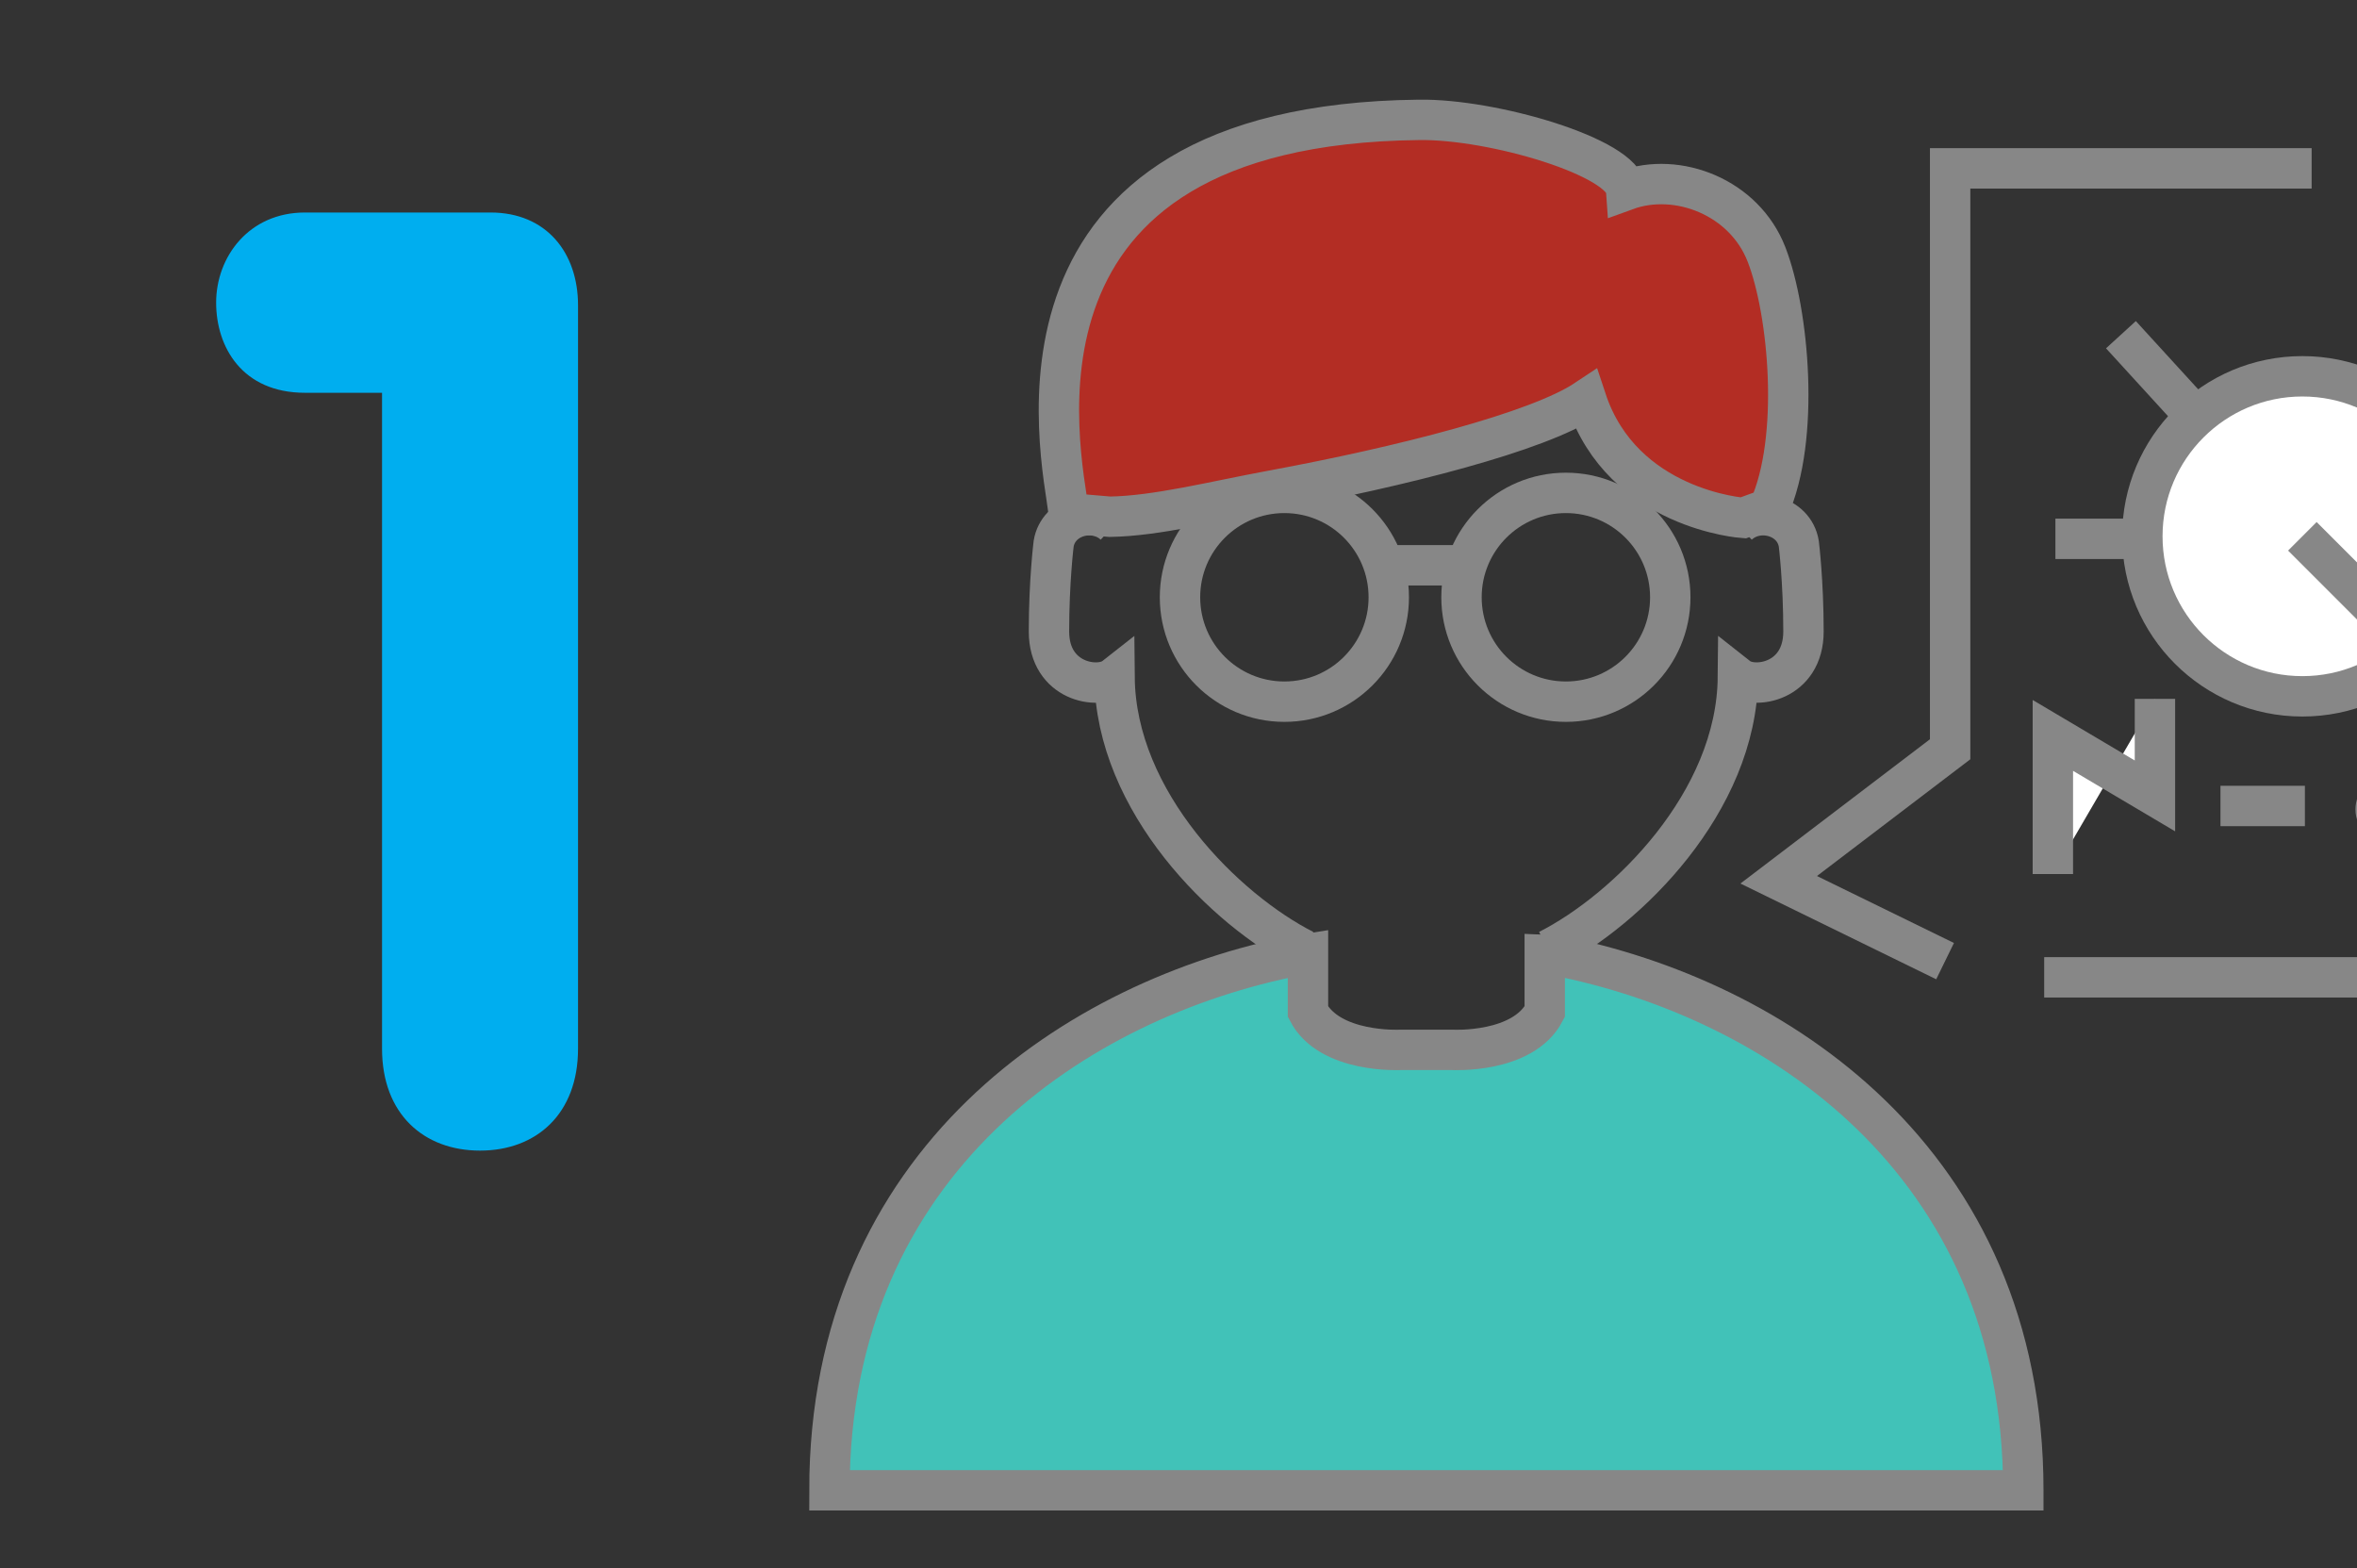 <?xml version="1.0" encoding="utf-8"?>
<!-- Generator: Adobe Illustrator 15.0.1, SVG Export Plug-In . SVG Version: 6.00 Build 0)  -->
<!DOCTYPE svg PUBLIC "-//W3C//DTD SVG 1.1//EN" "http://www.w3.org/Graphics/SVG/1.1/DTD/svg11.dtd">
<svg version="1.1" id="Calque_1" xmlns="http://www.w3.org/2000/svg" xmlns:xlink="http://www.w3.org/1999/xlink" x="0px" y="0px"
	 width="99.212px" height="66px" viewBox="-33.212 0 99.212 66" enable-background="new -33.212 0 99.212 66" xml:space="preserve">
<rect x="-33.212" y="0" width="99.212" height="66" fill="#333333" stroke="none"/>
<circle fill="none" stroke="#878787" stroke-width="1.7" stroke-miterlimit="10" cx="20.851" cy="25.139" r="4.394"/>
<circle fill="none" stroke="#878787" stroke-width="1.7" stroke-miterlimit="10" cx="32.7" cy="25.139" r="4.394"/>
<line fill="none" stroke="#878787" stroke-width="1.7" stroke-miterlimit="10" x1="25.059" y1="23.792" x2="28.422" y2="23.792"/>
<path fill="#41C2B8" stroke="#878787" stroke-width="1.7" stroke-miterlimit="10" d="M51.954,62.723
	c0-13.902-10.496-20.711-19.67-22.508l-0.474-0.021v2.388c-0.919,1.767-3.882,1.606-3.882,1.606h-2.201c0,0-2.963,0.154-3.883-1.606
	v-2.438l-0.473,0.075c-9.172,1.798-19.67,8.604-19.67,22.507h50.253V62.723z"/>
<path fill="none" stroke="#878787" stroke-width="1.7" stroke-miterlimit="10" d="M21.684,39.982
	c-3.302-1.678-7.934-6.211-7.982-11.481c-0.69,0.542-2.76,0.197-2.76-1.922s0.197-3.696,0.197-3.696
	c0.197-1.182,1.725-1.576,2.563-0.787"/>
<path fill="none" stroke="#878787" stroke-width="1.7" stroke-miterlimit="10" d="M31.957,39.982
	c3.302-1.678,7.936-6.211,7.984-11.481c0.688,0.542,2.76,0.197,2.76-1.922s-0.197-3.696-0.197-3.696
	c-0.197-1.182-1.725-1.576-2.563-0.787"/>
<path fill="#B32D24" stroke="#878787" stroke-width="1.7" stroke-miterlimit="10" d="M11.78,21.602
	C11.434,18.99,8.282,5.244,26.512,5.045c3.102-0.049,8.621,1.577,8.722,2.957c2.168-0.789,4.978,0.295,5.912,2.71
	c0.938,2.415,1.43,7.736,0.1,10.692l-0.543,0.197l-0.541,0.197c0,0-5.075-0.345-6.605-4.977c-2.037,1.358-7.77,2.816-13.217,3.824
	c-2.458,0.454-4.857,1.072-6.834,1.104L11.78,21.602z"/>
<circle fill="none" stroke="#878787" stroke-width="1.7" stroke-miterlimit="10" cx="5.694" cy="-75.746" r="4.394"/>
<circle fill="none" stroke="#878787" stroke-width="1.7" stroke-miterlimit="10" cx="17.542" cy="-75.746" r="4.394"/>
<line fill="none" stroke="#878787" stroke-width="1.7" stroke-miterlimit="10" x1="9.902" y1="-77.093" x2="13.265" y2="-77.093"/>
<path fill="#878787" stroke="#878787" stroke-width="1.7" stroke-miterlimit="10" d="M36.795-38.162
	c0-13.901-10.496-20.711-19.669-22.508l-0.474-0.021v2.387c-0.919,1.766-3.882,1.607-3.882,1.607h-2.2c0,0-2.963,0.156-3.883-1.607
	v-2.439l-0.473,0.076c-9.172,1.797-19.67,8.604-19.67,22.506L36.795-38.162L36.795-38.162z"/>
<path fill="none" stroke="#878787" stroke-width="1.7" stroke-miterlimit="10" d="M6.527-60.901
	c-3.302-1.677-7.934-6.21-7.982-11.483c-0.69,0.542-2.76,0.197-2.76-1.922c0-2.119,0.197-3.696,0.197-3.696
	c0.197-1.182,1.725-1.576,2.563-0.787"/>
<path fill="none" stroke="#878787" stroke-width="1.7" stroke-miterlimit="10" d="M16.8-60.901c3.301-1.677,7.933-6.21,7.981-11.483
	c0.689,0.542,2.76,0.197,2.76-1.922c0-2.119-0.197-3.696-0.197-3.696c-0.197-1.182-1.725-1.576-2.563-0.787"/>
<path fill="#878787" d="M-3.376-79.284c-0.346-2.611-3.498-16.358,14.732-16.556c3.103-0.049,8.62,1.577,8.719,2.957
	c2.168-0.789,4.978,0.295,5.913,2.71c0.937,2.415,1.429,7.736,0.099,10.692l-0.543,0.197l-0.541,0.197c0,0-5.075-0.345-6.603-4.977
	c-2.038,1.358-7.77,2.816-13.216,3.824c-2.458,0.454-4.857,1.072-6.834,1.104L-3.376-79.284z"/>
<polyline fill="none" stroke="#878787" stroke-width="1.7" stroke-miterlimit="10" points="49.631,-67.706 39.152,-67.706 
	27.197,-66.197 34.414,-71.691 34.414,-96.141 49.631,-96.141 "/>
<line fill="none" stroke="#878787" stroke-width="1.7" stroke-miterlimit="10" x1="37.896" y1="-91.417" x2="49.631" y2="-91.417"/>
<line fill="none" stroke="#878787" stroke-width="1.7" stroke-miterlimit="10" x1="37.896" y1="-87.012" x2="49.631" y2="-87.012"/>
<line fill="none" stroke="#878787" stroke-width="1.7" stroke-miterlimit="10" x1="37.896" y1="-82.607" x2="49.631" y2="-82.607"/>
<line fill="none" stroke="#878787" stroke-width="1.7" stroke-miterlimit="10" x1="37.896" y1="-78.202" x2="49.631" y2="-78.202"/>
<line fill="none" stroke="#878787" stroke-width="1.7" stroke-miterlimit="10" x1="43.004" y1="-73.796" x2="49.631" y2="-73.796"/>
<path fill="none" stroke="#878787" stroke-width="1.7" stroke-miterlimit="10" d="M184.159,37.975
	c0-13.9-10.496-20.71-19.671-22.509l-0.475-0.021v2.387c-0.921,1.766-3.886,1.607-3.886,1.607h-2.198c0,0-2.965,0.156-3.885-1.607
	v-2.439l-0.475,0.076c-9.172,1.797-19.67,8.604-19.67,22.506H184.159L184.159,37.975z"/>
<path fill="none" stroke="#878787" stroke-width="1.7" stroke-miterlimit="10" d="M153.887,15.234
	c-3.303-1.677-7.934-6.21-7.982-11.481c-0.688,0.542-2.76,0.197-2.76-1.922s0.197-3.696,0.197-3.696
	c0.197-1.182,1.725-1.576,2.563-0.787"/>
<path fill="none" stroke="#878787" stroke-width="1.7" stroke-miterlimit="10" d="M164.162,15.234
	c3.303-1.677,7.936-6.21,7.982-11.481c0.688,0.542,2.76,0.197,2.76-1.922s-0.196-3.696-0.196-3.696
	c-0.197-1.182-1.726-1.576-2.563-0.787"/>
<path fill="#878787" stroke="#878787" stroke-width="1.7" stroke-miterlimit="10" d="M172.038-2.999
	c-1.978-0.032-4.376-0.649-6.833-1.104c-5.447-1.008-11.184-2.465-13.223-3.823c-1.527,4.632-6.604,4.978-6.604,4.978l-0.541-0.197
	l-0.543-0.197c-1.33-2.956-0.838-8.277,0.101-10.692c0.936-2.415,3.744-3.499,5.912-2.71c0.1-1.38,5.619-3.006,8.725-2.957
	c18.229,0.198,15.078,13.945,14.732,16.557L172.038-2.999z"/>
<circle fill="none" stroke="#878787" stroke-width="1.7" stroke-miterlimit="10" cx="137.816" cy="-100.908" r="4.394"/>
<circle fill="none" stroke="#878787" stroke-width="1.7" stroke-miterlimit="10" cx="149.665" cy="-100.908" r="4.394"/>
<line fill="none" stroke="#878787" stroke-width="1.7" stroke-miterlimit="10" x1="142.025" y1="-102.255" x2="145.389" y2="-102.255"/>
<path fill="#878787" stroke="#878787" stroke-width="1.7" stroke-miterlimit="10" d="M168.918-63.324
	c0-13.901-10.496-20.711-19.669-22.508l-0.474-0.021v2.387c-0.92,1.766-3.883,1.607-3.883,1.607h-2.199c0,0-2.963,0.156-3.883-1.607
	v-2.439l-0.475,0.076c-9.172,1.797-19.67,8.604-19.67,22.506L168.918-63.324L168.918-63.324z"/>
<path fill="none" stroke="#878787" stroke-width="1.7" stroke-miterlimit="10" d="M138.65-86.063
	c-3.303-1.677-7.936-6.21-7.982-11.483c-0.689,0.542-2.76,0.197-2.76-1.922c0-2.119,0.197-3.696,0.197-3.696
	c0.195-1.182,1.725-1.576,2.563-0.787"/>
<path fill="none" stroke="#878787" stroke-width="1.7" stroke-miterlimit="10" d="M148.923-86.063
	c3.302-1.677,7.933-6.21,7.981-11.483c0.688,0.542,2.76,0.197,2.76-1.922c0-2.119-0.197-3.696-0.197-3.696
	c-0.197-1.182-1.725-1.576-2.563-0.787"/>
<path fill="#878787" d="M128.746-104.446c-0.346-2.611-3.498-16.358,14.732-16.556c3.103-0.049,8.619,1.577,8.719,2.957
	c2.168-0.789,4.978,0.295,5.912,2.71c0.938,2.415,1.43,7.736,0.1,10.692l-0.543,0.197l-0.541,0.197c0,0-5.075-0.345-6.604-4.977
	c-2.037,1.358-7.771,2.816-13.217,3.824c-2.457,0.454-4.855,1.072-6.834,1.104L128.746-104.446z"/>
<polyline fill="none" stroke="#878787" stroke-width="1.7" stroke-miterlimit="10" points="48.661,40.453 41.658,37.029 
	48.874,31.536 48.874,7.086 64.091,7.086 "/>
<line fill="none" stroke="#878787" stroke-width="1.7" stroke-miterlimit="10" x1="68.18" y1="11.29" x2="76.641" y2="11.29"/>
<line fill="none" stroke="#878787" stroke-width="1.7" stroke-miterlimit="10" x1="52.833" y1="41.135" x2="76.641" y2="41.135"/>
<circle fill="#FFFFFF" stroke="#878787" stroke-width="1.7" stroke-miterlimit="10" cx="63.7" cy="22.573" r="6.735"/>
<line fill="none" stroke="#878787" stroke-width="1.7" stroke-miterlimit="10" x1="56.54" y1="22.679" x2="53.305" y2="22.679"/>
<line fill="none" stroke="#878787" stroke-width="1.7" stroke-miterlimit="10" x1="63.7" y1="22.573" x2="74.521" y2="33.393"/>
<polyline fill="#FFFFFF" stroke="#878787" stroke-width="1.7" stroke-miterlimit="10" points="53.198,36.788 53.198,30.953 
	57.495,33.499 57.495,29.415 "/>
<line fill="none" stroke="#878787" stroke-width="1.7" stroke-miterlimit="10" x1="60.253" y1="33.923" x2="63.807" y2="33.923"/>
<line fill="none" stroke="#878787" stroke-width="1.7" stroke-miterlimit="10" x1="58.874" y1="17.163" x2="56.063" y2="14.087"/>
<line fill="none" stroke="#878787" stroke-width="1.7" stroke-miterlimit="10" x1="70.648" y1="21.352" x2="76.557" y2="21.352"/>
<circle fill="#878787" cx="67.37" cy="34.066" r="1.435"/>
<g>
	<g>
		<g>
			<path fill="#878787" d="M169.363,22.109c-2.732,0.955-5.736,3.205-7.133,5.865c1.396,2.66,4.398,4.908,7.133,5.863
				c2.732-0.955,5.736-3.203,7.133-5.863C175.1,25.314,172.096,23.064,169.363,22.109z"/>
		</g>
	</g>
</g>
<ellipse fill="#FFFFFF" cx="169.363" cy="27.975" rx="5.029" ry="2.93"/>
<g>
	<path fill="#00AEEF" d="M-17.13,16.532h-3.245c-2.64,0-3.739-1.925-3.739-3.794c0-1.925,1.375-3.794,3.739-3.794h7.809
		c2.365,0,3.685,1.705,3.685,3.904v31.291c0,2.749-1.76,4.289-4.125,4.289s-4.125-1.54-4.125-4.289V16.532z"/>
</g>
</svg>
